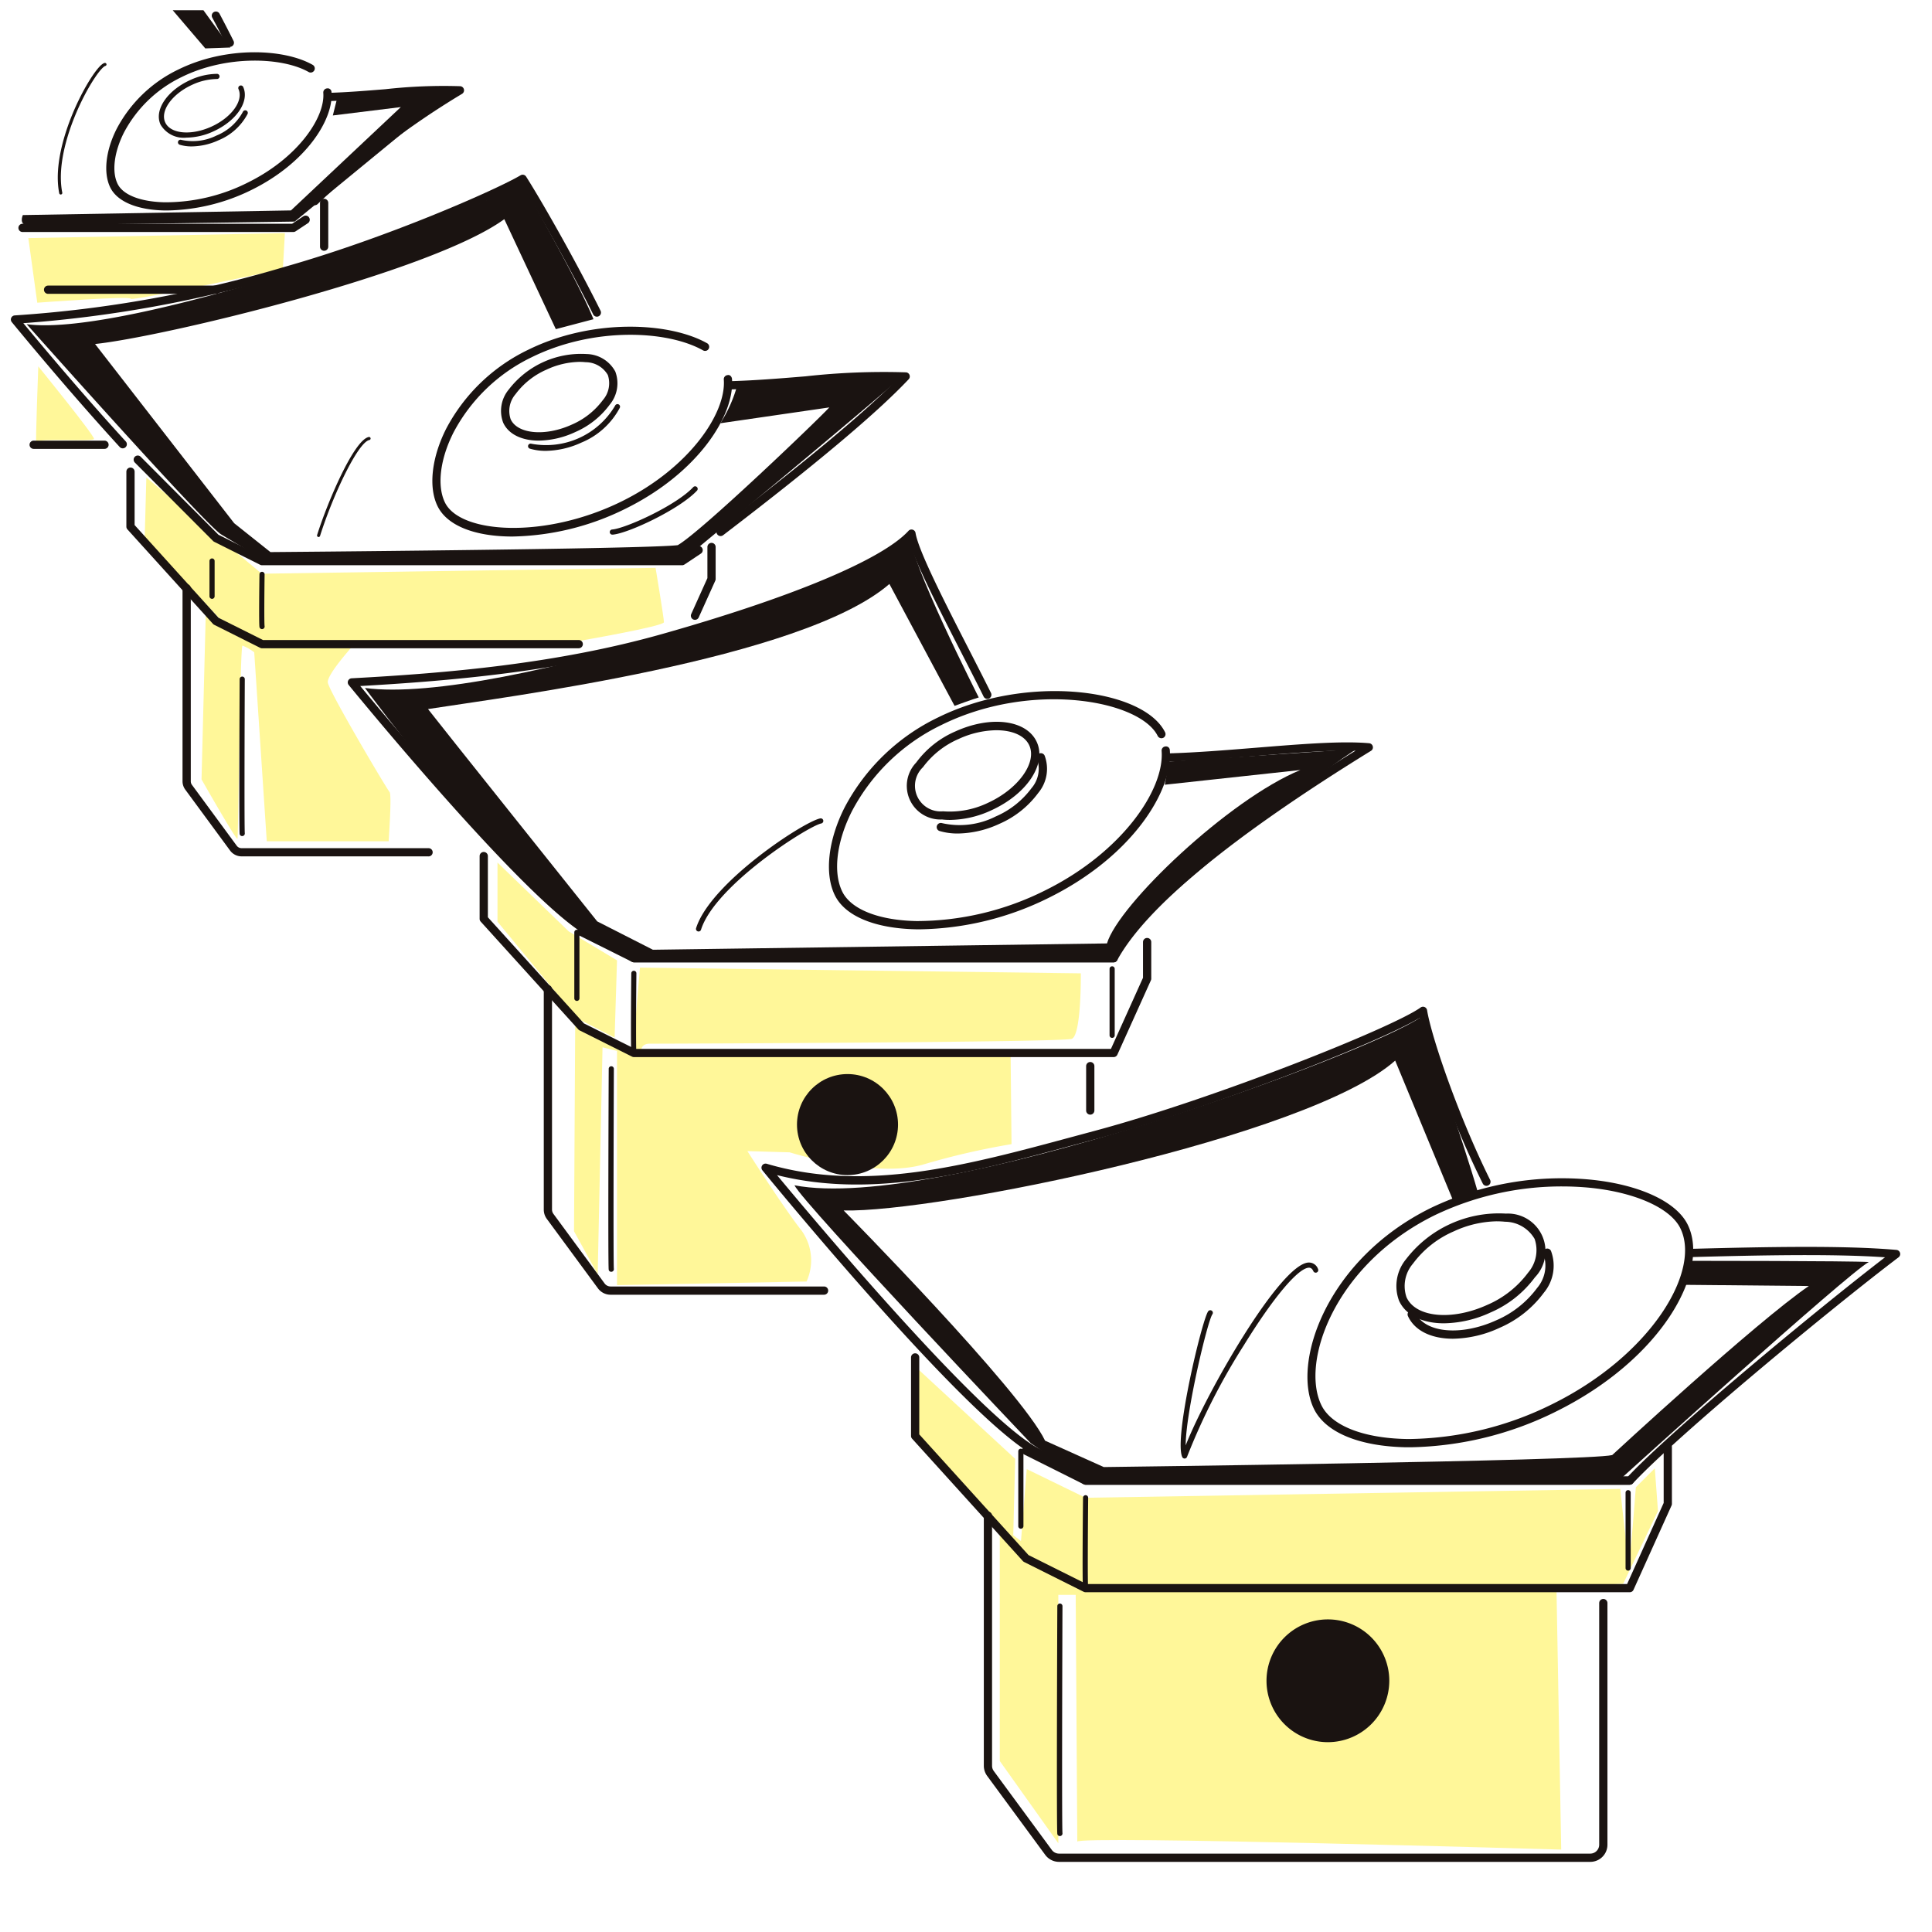 <svg xmlns="http://www.w3.org/2000/svg" width="214" height="214"><path data-name="長方形 3335" fill="#fff" d="M0 0h214v214H0z"/><g data-name="グループ 6504"><g data-name="グループ 6493"><path data-name="長方形 3348" fill="#fff" d="M.001 0h213.28v213.28H.001z"/><g data-name="グループ 6492"><path data-name="パス 7666" d="M87.999 131.291c1.063 2.125 26.165 28.555 26.165 28.555l6.108 4.25 59.367-.4s25.1-22.711 27.36-23.906c-1.993-.132-19.923-.132-19.923-.132l-.663 2.656 13.945.132c-5.844 3.983-21.781 18.726-21.781 18.726-2.656.663-56.312 1.329-56.312 1.329l-6.507-2.923c-2.656-5.577-22.312-25.5-22.312-25.5 10.226.267 51.531-8.1 61.093-16.6l6.375 15.406 2.788-.8c-1.461-5.178-6.375-19.389-6.375-19.389-5.711 3.985-53.391 21.651-69.328 18.596z" fill="#1a1311"/><path data-name="パス 7667" d="M40.422 76.204s15.367 20.839 24.216 26.544l6.17 3.377 52.623.116c.581-3.958 25.263-22.586 26.893-23.283l-20.839 1.4-.467 2.563 15.018-1.63c-7.916 3.258-20.139 14.9-21.421 19.209l-50.293.7-6.172-3.142S47.641 78.888 47.408 78.54c8.149-1.279 41.444-5.472 51.107-13.854l7.219 13.5s2.212-.814 2.679-.93c0 0-7.919-15.6-7.567-18.046-2.564 4.187-45.754 18.973-60.424 16.994z" fill="#1a1311"/><path data-name="パス 7668" d="M2.957 35.911s19.428 21.84 21.512 23.267l4.941 2.964 46.537-.331S96.91 44.469 99.874 41.726l-18.22.987a15.325 15.325 0 01-1.867 4.17l12.075-1.756c-1.427 1.537-14.268 13.831-16.792 15.258-3.514.438-45.112.768-45.112.768l-4.02-3.2L10.53 38.104c7.463-.768 37.208-7.9 45.329-13.828l5.707 12.182 4.172-1.1c-1.867-4.61-8.012-15.256-8.012-15.256-4.39 3.52-43.465 17.346-54.769 15.809z" fill="#1a1311"/><path data-name="パス 7669" d="M22.533 1.136l2.991 4.125-2.784.1-3.609-4.228z" fill="#1a1311"/><path data-name="パス 7670" d="M37.382 10.726l-.515 2.063 7.529-.928-12.168 11.446-29.7.515s-.515 1.135.62 1.135 29.492-.413 29.492-.413L50.481 9.9z" fill="#1a1311"/><path data-name="パス 7671" d="M101.629 151.597l-.351 7.184 9.464 10.34v25.938l6.484 9.111v-27.513h1.927s.176 28.04.176 27.337 53.6.878 53.6.878l-.527-29.091 7.39-.351 3.856-8.062-.351-4.731-2.1 2.1s-.5 6.562-.675 7.759-1.053-7.576-1.053-7.576l-59.221.983-6.519-3.176-.638 7.969-.857-.643.214-8.464z" fill="#fff799"/><path data-name="パス 7672" d="M55.106 95.542v6.553l8.826 10.7 4.146 2.14.267-8.559-5.349-3.21z" fill="#fff799"/><path data-name="パス 7673" d="M63.714 113.25l-.132 23.135 2.622 4.761.536-25.142 1.605.4v25.944l20.994-.4a5.674 5.674 0 00-.534-5.618c-2.006-2.54-6.019-8.826-6.019-8.826l4.681.135s9.362 2.941 14.845 1.336a81.8 81.8 0 019.731-2.244l-.1-9.793-40.924-.132s-.269-1.2.935-1.2 45.673-.148 46.756-.536 1.008-7.257 1.008-7.257l-48.833-.632-.771 9.068z" fill="#fff799"/><path data-name="パス 7674" d="M43.053 93.183c0-.278.369-5.187.094-5.463S36.4 76.511 36.309 75.586s2.964-4.261 2.964-4.261l-10.559.094-5.928-3.242-.463 18.153s3.89 6.854 3.983 6.575.276-21.393.554-21.393a5.341 5.341 0 011.3.741l1.389 20.931z" fill="#fff799"/><path data-name="パス 7675" d="M16.211 52.895l-.185 6.76 8.242 8.8 5.094 2.871 34.456-.276s9.724-1.669 9.724-2.132-.926-6.019-.926-6.019l-43.624.648z" fill="#fff799"/><path data-name="パス 7676" d="M3.139 26.373l28.416-.549-.221 3.965s-16.852 3.634-16.852 3.3-10.354.44-10.354.44z" fill="#fff799"/><path data-name="パス 7677" d="M4.241 40.583s-.331 8.812-.221 8.37 6.279 0 6.389-.331-6.168-8.039-6.168-8.039z" fill="#fff799"/></g></g><g data-name="グループ 6503" fill="#1a1311"><g data-name="グループ 6495"><path data-name="パス 7678" d="M29.019 69.683a.283.283 0 01-.278-.228c-.073-.388-.018-4.929 0-5.839a.284.284 0 01.285-.281.286.286 0 01.283.29c-.027 2.059-.055 5.436 0 5.723a.288.288 0 01-.23.331z"/><path data-name="パス 7679" d="M26.821 92.609a.28.28 0 01-.276-.228c-.073-.385-.016-14.36 0-17.157a.285.285 0 01.285-.283.287.287 0 01.285.287c-.03 6.619-.052 16.624 0 17.057a.287.287 0 01-.237.319z"/><path data-name="パス 7680" d="M23.488 66.333a.285.285 0 01-.285-.285V62.14a.285.285 0 11.57 0v3.908a.285.285 0 01-.285.285z"/><path data-name="パス 7681" d="M75.559 62.61H29.021a.463.463 0 01-.205-.05l-5.091-2.547a.492.492 0 01-.119-.084l-8.669-8.692a.456.456 0 01.645-.645l8.616 8.639 4.929 2.465h46.291l1.712-1.14a.457.457 0 01.506.762l-1.826 1.215a.453.453 0 01-.251.077z"/><path data-name="パス 7682" d="M76.978 68.656a.483.483 0 01-.187-.039.458.458 0 01-.228-.6l1.794-3.979v-3.45a.456.456 0 11.912 0v3.548a.447.447 0 01-.041.187l-1.835 4.068a.455.455 0 01-.415.265z"/><path data-name="パス 7683" d="M64.104 71.807H29.021a.463.463 0 01-.205-.05l-5.089-2.55a.415.415 0 01-.135-.1l-9.478-10.468a.455.455 0 01-.116-.305v-6.09a.456.456 0 11.912 0v5.914l9.3 10.274 4.92 2.46h34.975a.456.456 0 110 .912z"/><path data-name="パス 7684" d="M47.47 94.856H26.758a1.584 1.584 0 01-1.268-.638l-4.964-6.749a1.564 1.564 0 01-.308-.93V65.156a.457.457 0 01.914 0v21.387a.649.649 0 00.128.39l4.964 6.749a.667.667 0 00.534.267H47.47a.456.456 0 110 .912z"/><path data-name="パス 7685" d="M79.818 59.378a.458.458 0 01-.278-.821c9.487-7.253 16.129-12.786 19.766-16.466-2.611-.084-6.208.2-10 .5-2.855.233-5.81.472-8.381.543h-.011a.457.457 0 01-.014-.914c2.547-.066 5.49-.3 8.333-.536a78.182 78.182 0 0111.126-.441.456.456 0 01.292.766c-3.532 3.748-10.258 9.4-20.557 17.276a.462.462 0 01-.276.093z"/><path data-name="パス 7686" d="M13.595 49.661a.451.451 0 01-.335-.148c-6-6.55-11.895-13.76-11.952-13.831a.458.458 0 01-.066-.474.466.466 0 01.394-.271 134.943 134.943 0 0029.761-5.342c11.473-3.242 23.61-8.6 26.264-10.178a.454.454 0 01.618.148c1.922 3.035 5.62 9.576 8.242 14.852a.457.457 0 01-.819.406c-2.506-5.046-6-11.25-7.964-14.4a156.394 156.394 0 01-26.092 10.05 136.958 136.958 0 01-29.063 5.324c1.621 1.958 6.45 7.75 11.35 13.1a.457.457 0 01-.337.764z"/><g data-name="グループ 6494"><path data-name="パス 7687" d="M67.839 59.22a.285.285 0 01-.025-.57c1.482-.121 7.061-2.647 8.965-4.685a.285.285 0 11.417.388c-1.906 2.041-7.574 4.722-9.334 4.868z"/><path data-name="パス 7688" d="M35.287 59.484a.13.13 0 01-.05-.009.17.17 0 01-.112-.214c1.177-3.725 4.093-10.536 5.723-10.857a.172.172 0 01.2.135.17.17 0 01-.135.2c-1.245.244-4.006 6.012-5.463 10.625a.173.173 0 01-.163.12z"/><path data-name="パス 7689" d="M56.754 59.429c-3.995 0-7.18-1.124-8.281-3.352-1.037-2.1-.67-5.4.958-8.607a20.086 20.086 0 019.068-8.723c7.057-3.482 15.627-3.1 19.838-.72a.455.455 0 01-.449.791c-4-2.266-12.2-2.6-18.988.748a19.185 19.185 0 00-8.657 8.32c-1.5 2.953-1.865 5.935-.951 7.786 1.7 3.447 11.072 4.061 19.581-.141 7.44-3.671 11.585-9.743 11.3-13.491a.455.455 0 01.417-.49c.249-.073.47.171.49.42.31 3.995-3.719 10.392-11.8 14.382a29.283 29.283 0 01-12.526 3.077z"/><path data-name="パス 7690" d="M60.449 49.94a6.005 6.005 0 01-1.749-.242.285.285 0 11.166-.545 8.869 8.869 0 009.268-4.22.285.285 0 11.522.23 8.45 8.45 0 01-4.255 3.86 9.754 9.754 0 01-3.952.917z"/><path data-name="パス 7691" d="M59.68 48.805c-1.856 0-3.354-.689-3.947-1.993a3.7 3.7 0 01.622-3.668 10.105 10.105 0 018.623-3.929 3.7 3.7 0 013.176 1.94 3.7 3.7 0 01-.622 3.671 9.335 9.335 0 01-3.821 3.035 9.874 9.874 0 01-4.031.944zm4.51-8.721a8.955 8.955 0 00-3.634.85 8.473 8.473 0 00-3.45 2.725 2.847 2.847 0 00-.543 2.775c.752 1.653 3.853 1.929 6.769.6a8.437 8.437 0 003.45-2.727 2.843 2.843 0 00.543-2.773 2.849 2.849 0 00-2.449-1.414 6.766 6.766 0 00-.686-.037z"/></g></g><g data-name="グループ 6497"><path data-name="パス 7692" d="M32.496 25.698h-30a.456.456 0 110-.912h29.859l1.247-.828a.452.452 0 01.632.128.458.458 0 01-.125.634l-1.361.9a.463.463 0 01-.252.078z"/><path data-name="パス 7693" d="M35.903 27.777a.456.456 0 01-.456-.456v-4.845a.457.457 0 01.914 0v4.845a.456.456 0 01-.458.456z"/><path data-name="パス 7694" d="M23.964 32.547H5.327a.456.456 0 110-.912h18.637a.456.456 0 110 .912z"/><path data-name="パス 7695" d="M11.575 49.72H3.729a.456.456 0 110-.912h7.846a.456.456 0 110 .912z"/><path data-name="パス 7696" d="M34.863 22.732a.455.455 0 01-.324-.777 89.874 89.874 0 0114.879-11.551h-.034c-1.842 0-4.191.192-6.646.39-2.127.173-4.325.351-6.245.4h-.008a.456.456 0 01-.014-.912c1.895-.052 4.081-.228 6.2-.4a58.026 58.026 0 018.315-.333.457.457 0 01.194.846 90.67 90.67 0 00-15.99 12.2.452.452 0 01-.327.137z"/><path data-name="パス 7697" d="M25.458 5.192a.458.458 0 01-.408-.253c-.479-.967-1-1.981-1.541-2.994a.456.456 0 01.807-.426c.54 1.019 1.067 2.038 1.553 3.014a.458.458 0 01-.41.659z"/><g data-name="グループ 6496"><path data-name="パス 7698" d="M6.73 21.547a.172.172 0 01-.169-.139c-.841-4.213 1.794-10.194 3.655-12.973.42-.627 1-1.389 1.379-1.464a.179.179 0 01.2.135.173.173 0 01-.134.2c-.121.025-.5.326-1.163 1.318-1.829 2.734-4.426 8.6-3.6 12.718a.171.171 0 01-.134.2z"/><path data-name="パス 7699" d="M18.549 23.313h-.3c-3.064-.057-5.265-.983-6.033-2.542-.789-1.6-.518-4.095.714-6.512a15.073 15.073 0 016.806-6.55c5.287-2.613 11.722-2.323 14.884-.534a.456.456 0 11-.449.793c-2.891-1.635-9.079-1.888-14.034.559a14.163 14.163 0 00-6.4 6.142c-1.1 2.171-1.373 4.353-.709 5.7.6 1.227 2.56 1.988 5.235 2.038a20.283 20.283 0 009.2-2.193c5.5-2.713 8.561-7.182 8.347-9.934a.457.457 0 01.42-.49.421.421 0 01.49.417c.233 3.014-2.791 7.832-8.853 10.826a21.792 21.792 0 01-9.318 2.28z"/><path data-name="パス 7700" d="M21.238 16.218a4.516 4.516 0 01-1.32-.182.284.284 0 11.166-.543 5.89 5.89 0 003.9-.481 5.8 5.8 0 002.921-2.627.291.291 0 01.376-.144.285.285 0 01.144.376 6.365 6.365 0 01-3.2 2.911 7.334 7.334 0 01-2.987.69z"/><path data-name="パス 7701" d="M20.668 15.244a2.97 2.97 0 01-2.889-1.45c-.725-1.594.718-3.755 3.286-4.925a7.238 7.238 0 012.969-.689.285.285 0 010 .57 6.7 6.7 0 00-2.734.636c-2.237 1.019-3.584 2.891-3 4.17s2.873 1.489 5.114.472 3.584-2.886 3-4.168a.286.286 0 01.52-.237c.725 1.594-.718 3.755-3.285 4.925a7.3 7.3 0 01-2.981.696z"/></g></g><g data-name="グループ 6499" transform="translate(38.519 58.653)"><path data-name="パス 7702" d="M84.668 56.31a.285.285 0 01-.285-.285v-7.36a.285.285 0 01.57 0v7.36a.285.285 0 01-.285.285z"/><path data-name="パス 7703" d="M31.69 58.261a.278.278 0 01-.276-.226c-.084-.438-.021-7.474-.007-8.878a.286.286 0 01.285-.283.285.285 0 01.28.287c-.032 3.329-.062 8.411 0 8.769a.285.285 0 01-.23.326.211.211 0 01-.052.005z"/><path data-name="パス 7704" d="M29.182 82.219a.278.278 0 01-.276-.228c-.084-.435-.018-18.619 0-22.255a.284.284 0 01.285-.285.285.285 0 01.285.285c-.023 5.976-.068 21.605 0 22.159a.287.287 0 01-.239.319z"/><path data-name="パス 7705" d="M25.38 52.215a.285.285 0 01-.285-.285v-7.312a.285.285 0 11.57 0v7.312a.285.285 0 01-.285.285z"/><path data-name="パス 7706" d="M84.828 47.939H31.696a.45.45 0 01-.2-.05l-5.814-2.9a.456.456 0 11.406-.816l5.721 2.857h53.022a.457.457 0 110 .914z"/><path data-name="パス 7707" d="M84.827 58.437H31.696a.482.482 0 01-.2-.048l-5.814-2.909a.373.373 0 01-.135-.1L14.726 43.43a.453.453 0 01-.119-.305v-6.952a.457.457 0 11.914 0v6.776l10.643 11.758 5.643 2.82h52.73l3.55-7.877v-3.953a.457.457 0 01.914 0v4.052a.447.447 0 01-.041.187l-3.714 8.235a.454.454 0 01-.419.266z"/><path data-name="パス 7708" d="M82.246 64.812a.458.458 0 01-.458-.456v-4.918a.457.457 0 01.914 0v4.918a.457.457 0 01-.456.456z"/><path data-name="パス 7709" d="M52.759 84.759H29.111a1.735 1.735 0 01-1.393-.7l-5.668-7.7a1.734 1.734 0 01-.337-1.026V50.91a.456.456 0 11.912 0v24.414a.808.808 0 00.16.483l5.668 7.706a.822.822 0 00.659.333H52.76a.456.456 0 110 .912z"/><circle data-name="楕円形 121" cx="5.596" cy="5.596" r="5.596" transform="translate(49.76 60.317)"/><path data-name="パス 7710" d="M84.828 47.94H31.696a.487.487 0 01-.249-.073c-.025-.018-2.611-1.7-4.64-2.722C20.277 41.859.924 18.227.107 17.222a.453.453 0 01.328-.743c10.42-.563 22.65-1.585 34.374-4.9C49.239 7.5 59.187 3.334 62.109.149a.443.443 0 01.467-.13.451.451 0 01.317.365c.319 1.979 3.283 7.77 5.9 12.875.862 1.685 1.708 3.336 2.449 4.829a.455.455 0 11-.814.406c-.741-1.491-1.585-3.137-2.446-4.82-2.472-4.829-5.018-9.8-5.787-12.33-4.827 4.348-18.929 8.794-27.137 11.113-11.473 3.242-23.4 4.3-33.674 4.879 3.315 4.013 20.092 24.1 25.837 26.993 1.854.935 4.081 2.353 4.612 2.695h52.73c4.811-8.427 20.372-18.372 27.059-22.522-2.957-.071-6.924.251-11.1.588-3.26.264-6.635.538-9.571.618h-.011a.457.457 0 01-.011-.914c2.912-.078 6.27-.349 9.521-.611 4.941-.4 9.606-.789 12.691-.511a.456.456 0 01.4.351.446.446 0 01-.2.49c-15.436 9.521-24.9 17.321-28.11 23.186a.454.454 0 01-.403.241z"/><g data-name="グループ 6498"><path data-name="パス 7711" d="M38.856 44.525a.272.272 0 01-.084-.014.285.285 0 01-.187-.358c1.591-5.041 11.915-11.792 13.751-12.155a.286.286 0 11.112.561c-1.411.278-11.756 6.82-13.318 11.767a.286.286 0 01-.274.199z"/><path data-name="パス 7712" d="M63.452 44.283h-.458c-4.6-.089-7.9-1.459-9.036-3.762-1.174-2.385-.757-6.129 1.094-9.768a22.91 22.91 0 0110.322-9.932c9.9-4.882 22.775-3.187 25.16 1.641a.46.46 0 01-.205.613.467.467 0 01-.613-.207c-1.949-3.954-13.951-6.158-23.936-1.227a21.954 21.954 0 00-9.916 9.524c-1.724 3.39-2.139 6.82-1.085 8.949.967 1.961 4.042 3.176 8.233 3.256a31.829 31.829 0 0014.209-3.384c8.518-4.207 13.263-11.167 12.928-15.468a.458.458 0 01.419-.49.422.422 0 01.49.42c.351 4.539-4.239 11.815-13.434 16.357a33.165 33.165 0 01-14.172 3.478z"/><path data-name="パス 7713" d="M67.577 33.672a7.053 7.053 0 01-2.034-.28.457.457 0 01.269-.873 8.834 8.834 0 005.958-.734 9.72 9.72 0 003.965-3.133 3.316 3.316 0 00.627-3.231.455.455 0 11.828-.379 4.163 4.163 0 01-.7 4.127 10.587 10.587 0 01-4.337 3.443 11.228 11.228 0 01-4.576 1.06z"/><path data-name="パス 7714" d="M66.72 32.167a7.594 7.594 0 01-.892-.05 3.726 3.726 0 01-2.868-6.3 10.593 10.593 0 014.337-3.45c3.942-1.794 7.9-1.284 9.022 1.167s-1.1 5.775-5.041 7.572a11.163 11.163 0 01-4.558 1.061zm5.132-9.936a10.29 10.29 0 00-4.177.965 9.709 9.709 0 00-3.965 3.135 2.838 2.838 0 002.221 4.881 9.745 9.745 0 004.968-.932c3.363-1.535 5.465-4.451 4.592-6.366-.503-1.104-1.901-1.681-3.639-1.681z"/></g></g><g data-name="グループ 6502"><path data-name="パス 7715" d="M180.342 173.974a.282.282 0 01-.285-.285v-8.349a.285.285 0 11.57 0v8.349a.284.284 0 01-.285.285z"/><path data-name="パス 7716" d="M120.242 176.193a.285.285 0 01-.278-.226c-.1-.506-.014-9.09 0-10.069a.286.286 0 01.285-.283.287.287 0 01.283.287c-.036 3.789-.071 9.565 0 9.955a.289.289 0 01-.228.331z"/><path data-name="パス 7717" d="M117.394 203.373a.283.283 0 01-.278-.228c-.093-.49-.021-21.113 0-25.242a.287.287 0 01.285-.285.287.287 0 01.285.285c-.027 6.792-.075 24.542 0 25.144a.286.286 0 01-.237.322z"/><path data-name="パス 7718" d="M113.077 169.33a.282.282 0 01-.285-.285v-8.295a.285.285 0 11.57 0v8.295a.284.284 0 01-.285.285z"/><path data-name="パス 7719" d="M180.525 164.458h-60.281a.47.47 0 01-.205-.05l-6.6-3.3a.456.456 0 01.408-.816l6.5 3.249h60.174a.457.457 0 010 .914z"/><path data-name="パス 7720" d="M180.525 176.366h-60.281a.5.5 0 01-.205-.048l-6.6-3.3a.49.49 0 01-.135-.1l-12.276-13.562a.45.45 0 01-.116-.3v-8.7a.456.456 0 11.912 0v8.525l12.1 13.368 6.423 3.21h59.88l4.052-8.985v-6.208a.456.456 0 11.912 0v6.3a.447.447 0 01-.039.189l-4.216 9.344a.453.453 0 01-.411.267z"/><path data-name="パス 7721" d="M176.149 206.231h-58.841a1.9 1.9 0 01-1.532-.775l-6.43-8.742a1.9 1.9 0 01-.372-1.124v-27.7a.456.456 0 11.912 0v27.7a.986.986 0 00.194.584l6.43 8.744a1 1 0 00.8.4h58.839a.99.99 0 00.987-.99v-26.762a.457.457 0 01.914 0v26.765a1.9 1.9 0 01-1.901 1.9z"/><g data-name="グループ 6500"><path data-name="パス 7722" d="M153.433 186.171a6.349 6.349 0 11-6.348-6.348 6.35 6.35 0 016.348 6.348z"/><path data-name="パス 7723" d="M147.086 192.974a6.8 6.8 0 116.8-6.8 6.811 6.811 0 01-6.8 6.8zm0-12.7a5.892 5.892 0 105.892 5.892 5.9 5.9 0 00-5.892-5.887z"/></g><path data-name="パス 7724" d="M180.521 164.458h-60.277a.454.454 0 01-.249-.075c-.03-.018-2.964-1.927-5.271-3.089-7.394-3.721-29.346-30.525-30.276-31.662a.456.456 0 01.483-.725c10.86 3.217 22.027.21 33.845-2.98l2.449-.659c13.279-3.552 33.051-11.448 36.129-13.671a.457.457 0 01.718.3c.456 2.848 3.4 11.582 6.977 18.785a.455.455 0 11-.814.406 99.552 99.552 0 01-6.934-18.368c-4.777 2.877-23.683 10.176-35.842 13.432l-2.446.659c-11.448 3.087-22.289 6.017-32.946 3.352 4.312 5.208 22.679 27.1 29.068 30.32 2.091 1.051 4.674 2.7 5.244 3.064h59.948c5.041-5.34 20.949-18.5 28.468-24.282-5.727-.395-13.653-.233-21.327-.027h-.011a.456.456 0 01-.011-.912c8.238-.217 16.781-.39 22.618.121a.457.457 0 01.235.818c-7.075 5.354-24.371 19.608-29.44 25.051a.463.463 0 01-.338.142z"/><g data-name="グループ 6501"><path data-name="パス 7725" d="M131.212 161.556a.285.285 0 01-.262-.171c-.939-2.136 2.2-15.2 2.875-16.138a.288.288 0 01.4-.064.284.284 0 01.064.4c-.531.743-2.957 10.873-2.955 14.512 2.321-5.891 10.449-20.071 13.6-20.249a1.069 1.069 0 011.058.716.285.285 0 11-.52.233c-.16-.353-.372-.378-.5-.378-1.218.068-3.974 3.363-7.2 8.6a71.84 71.84 0 00-6.284 12.34.289.289 0 01-.255.2z"/><path data-name="パス 7726" d="M156.269 160.308h-.518c-5.2-.1-8.917-1.642-10.2-4.234-2.51-5.087 1.363-16.558 12.923-22.267a33.624 33.624 0 0117.449-3.167c5.515.5 9.736 2.415 11.012 5 2.535 5.137-2.843 14.914-14.617 20.728a37.594 37.594 0 01-16.049 3.94zm16.767-28.892a32.548 32.548 0 00-14.154 3.208c-11.067 5.463-14.859 16.277-12.507 21.04 1.106 2.246 4.619 3.637 9.4 3.728h.5a36.57 36.57 0 0015.645-3.853c10.969-5.415 16.546-14.761 14.2-19.5-1.122-2.269-5.153-4.036-10.276-4.5a32.695 32.695 0 00-2.808-.123z"/><path data-name="パス 7727" d="M160.938 148.286c-2.348 0-4.239-.864-4.984-2.506a.455.455 0 01.828-.378c1.028 2.246 5.037 2.622 8.949.844a11.061 11.061 0 004.526-3.577 3.816 3.816 0 00.714-3.726.455.455 0 01.828-.379 4.669 4.669 0 01-.791 4.624 12 12 0 01-4.9 3.887 12.675 12.675 0 01-5.17 1.211z"/><path data-name="パス 7728" d="M159.947 146.578c-2.344 0-4.234-.864-4.98-2.5a4.665 4.665 0 01.791-4.622 12.962 12.962 0 0111.047-5.03 4.168 4.168 0 013.213 7.057 11.976 11.976 0 01-4.9 3.887 12.692 12.692 0 01-5.171 1.208zm5.853-11.3a11.747 11.747 0 00-4.765 1.113 11.081 11.081 0 00-4.526 3.577 3.816 3.816 0 00-.714 3.726c1.024 2.248 5.037 2.622 8.949.841a11.068 11.068 0 004.524-3.577 3.817 3.817 0 00.716-3.725 3.815 3.815 0 00-3.281-1.906 8.382 8.382 0 00-.903-.046z"/></g></g></g></g></svg>